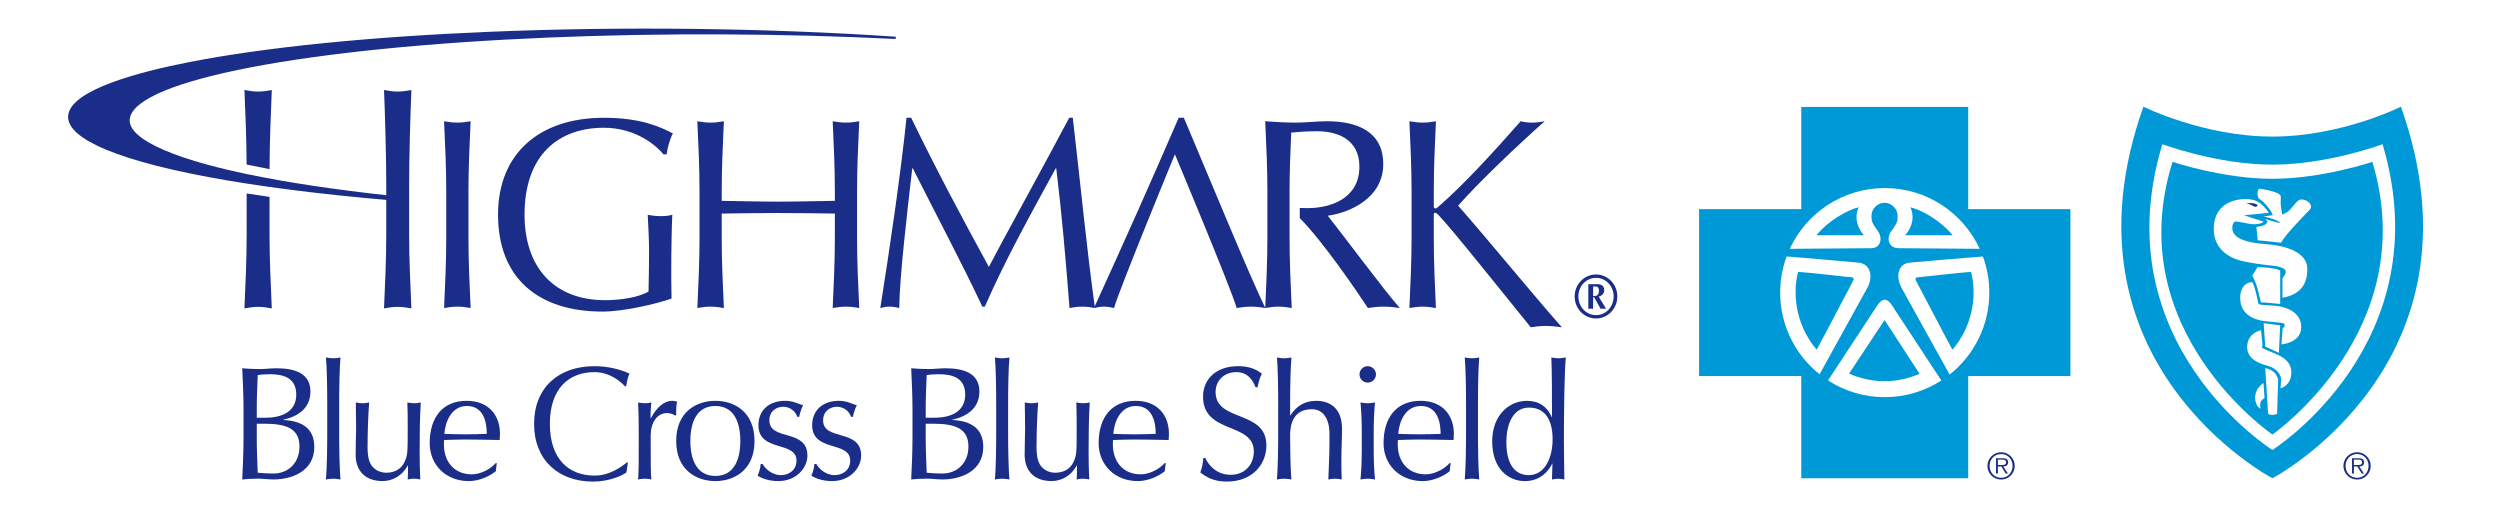<svg width="196" height="40" viewBox="0 0 196 40" fill="none" xmlns="http://www.w3.org/2000/svg">
<g clip-path="url(#clip0_7_370)">
<path d="M154.309 16.394V8.383H141.218V16.394H133.207V29.485H141.218V37.495H154.309V29.485H162.321V16.394H154.309ZM147.765 14.743C151.065 14.743 153.91 16.695 155.208 19.507L148.81 19.458C148.052 19.429 147.883 18.666 148.272 18.13C148.742 17.475 148.773 17.389 148.773 16.91C148.773 16.381 148.291 15.896 147.749 15.896C147.191 15.896 146.723 16.378 146.723 16.91C146.723 17.383 146.768 17.469 147.235 18.13C147.613 18.666 147.446 19.429 146.739 19.458L140.318 19.507C141.619 16.695 144.464 14.743 147.765 14.743ZM139.565 22.941C139.565 21.946 139.744 20.992 140.07 20.108C141.015 20.169 144.854 20.517 145.693 20.589C146.652 20.67 146.879 21.687 146.398 22.566C145.874 23.526 143.069 28.598 142.654 29.346C140.775 27.846 139.565 25.533 139.565 22.941ZM143.318 29.826L147.067 24.114C147.067 24.114 147.412 23.494 147.764 23.494C148.119 23.494 148.46 24.138 148.46 24.138L152.2 29.83C150.922 30.655 149.398 31.137 147.764 31.137C146.124 31.139 144.6 30.654 143.318 29.826ZM152.853 29.365C152.344 28.457 149.554 23.447 149.082 22.566C148.609 21.68 148.778 20.671 149.738 20.589C150.555 20.517 154.483 20.172 155.459 20.108C155.786 20.99 155.962 21.946 155.962 22.94C155.963 25.544 154.745 27.864 152.853 29.365Z" fill="#0099D8"/>
<path d="M146.137 18.447C146.137 18.447 145.168 17.47 145.72 16.25C144.934 16.43 143.368 17.25 142.408 18.447H146.137Z" fill="#0099D8"/>
<path d="M149.357 18.447C149.357 18.447 150.331 17.47 149.774 16.25C150.564 16.43 152.126 17.25 153.089 18.447H149.357Z" fill="#0099D8"/>
<path d="M145.192 22.191C145.328 21.925 145.443 21.75 145.109 21.732C144.695 21.711 141.941 21.369 140.971 21.316C140.833 21.86 140.775 22.325 140.775 22.913C140.775 25.106 141.808 26.732 142.432 27.415C142.801 26.751 144.853 22.828 145.192 22.191Z" fill="#0099D8"/>
<path d="M150.31 22.191C150.171 21.925 150.059 21.75 150.395 21.732C150.806 21.711 153.56 21.369 154.532 21.316C154.67 21.86 154.728 22.325 154.728 22.913C154.728 25.106 153.695 26.732 153.07 27.415C152.699 26.751 150.648 22.828 150.31 22.191Z" fill="#0099D8"/>
<path d="M147.75 25.089L144.965 29.295C145.747 29.626 146.673 29.885 147.743 29.885C148.799 29.885 149.69 29.642 150.497 29.31L147.75 25.089Z" fill="#0099D8"/>
<path d="M155.814 36.523C155.814 35.935 156.294 35.455 156.888 35.455C157.478 35.455 157.957 35.935 157.957 36.523C157.957 37.118 157.478 37.597 156.888 37.597C156.294 37.598 155.814 37.119 155.814 36.523ZM157.787 36.523C157.787 36.005 157.407 35.598 156.889 35.598C156.366 35.598 155.984 36.005 155.984 36.523C155.984 37.049 156.366 37.458 156.889 37.458C157.407 37.458 157.787 37.049 157.787 36.523ZM157.421 37.123H157.245L156.903 36.573H156.634V37.123H156.488V35.928H157.012C157.328 35.928 157.435 36.046 157.435 36.245C157.435 36.48 157.27 36.568 157.06 36.573L157.421 37.123ZM156.858 36.455C157.028 36.455 157.275 36.484 157.275 36.243C157.275 36.054 157.124 36.033 156.976 36.033H156.634V36.455H156.858Z" fill="#192D89"/>
<path d="M188.232 8.364C188.232 8.364 183.576 10.707 178.16 10.707C172.742 10.707 168.043 8.364 168.043 8.364C160.903 28.465 178.16 37.495 178.16 37.495C178.16 37.495 195.372 28.465 188.232 8.364ZM178.158 35.278C178.158 35.278 164.79 26.9 169.53 11.307C169.53 11.307 173.829 12.908 178.161 12.908C182.496 12.908 186.794 11.307 186.794 11.307C191.436 26.9 178.158 35.278 178.158 35.278Z" fill="#0099D8"/>
<path d="M176.813 16.214C176.964 16.226 177.002 16.076 177.002 16.076C176.735 15.848 176.081 15.936 176.081 15.936C176.421 15.974 176.682 16.204 176.813 16.214Z" fill="#192D89"/>
<path d="M185.994 12.689C185.994 12.689 182.059 14.017 178.16 14.017C174.26 14.017 170.328 12.689 170.328 12.689C166.166 25.89 178.158 34.068 178.158 34.068C178.158 34.068 189.958 25.89 185.994 12.689ZM177.23 32.048C177.23 32.048 176.844 31.87 176.806 31.278C176.75 30.434 177.458 30.03 177.458 30.03L177.538 31.205C177.313 31.361 177.105 31.518 177.23 32.048ZM178.525 32.443C178.525 32.443 178.357 32.53 178.158 32.527C177.942 32.526 177.821 32.443 177.821 32.443L177.596 28.864C177.596 28.864 177.929 28.889 178.273 29.175C178.485 29.353 178.61 29.731 178.61 29.731L178.525 32.443ZM178.796 30.445L178.836 29.709C178.834 29.492 178.606 28.935 177.871 28.701C177.52 28.592 176.177 28.334 176.177 27.207C176.177 26.082 177.266 25.89 177.266 25.89C177.266 25.89 177.378 26.907 177.378 27.096C177.378 27.131 177.381 27.104 177.328 27.199C177.265 27.304 177.905 27.511 178.195 27.65C178.44 27.767 179.629 28.112 179.641 29.158C179.653 30.246 178.796 30.445 178.796 30.445ZM177.47 25.336L178.766 25.505L178.664 27.659L177.595 27.171L177.47 25.336ZM178.864 27.002L178.963 25.705C179.161 25.705 179.147 25.379 179.004 25.338C178.842 25.289 177.819 25.218 177.481 25.169C177.087 25.114 175.791 24.87 175.648 23.618C175.53 22.572 176.081 22.131 176.536 22.119C176.677 22.115 176.928 23.114 177.031 23.702C177.067 23.897 177.168 23.872 177.37 23.899C177.485 23.914 178.189 23.955 178.471 23.982C178.752 24.011 180.417 24.239 180.417 25.648C180.416 26.889 178.864 27.002 178.864 27.002ZM177.002 20.937C177.002 20.937 178.482 20.979 178.767 21.219V23.829C178.767 23.829 177.481 23.703 177.257 23.703C177.257 23.703 177.084 22.97 176.976 22.573C176.864 22.157 176.579 21.587 176.579 21.587L177.002 20.937ZM178.944 23.343L178.948 21.785C179.559 21.148 178.977 20.909 178.131 20.825C177.285 20.74 176.43 20.609 175.825 20.476C175.295 20.358 173.489 19.837 173.56 17.835C173.639 15.697 175.62 15.592 176.128 15.605C176.75 15.623 177.043 15.833 177.152 15.899C177.432 16.064 177.885 16.682 177.885 16.682C177.885 16.682 176.838 16.795 175.931 16.875L177.458 17.376C177.406 17.514 176.926 17.606 176.587 17.576C176.249 17.549 175.564 17.382 175.253 17.354C175.253 17.354 175.052 17.447 175.017 17.749C174.872 19.054 177.229 19.083 178.158 19.193C179.102 19.306 180.904 19.733 180.894 21.104C180.885 22.359 180.299 23.098 178.944 23.343ZM181.051 16.477C180.633 16.909 179.122 18.447 178.836 19.032C178.836 19.032 177.761 18.901 177.002 18.837L176.9 17.79C177.379 17.739 177.747 17.613 177.771 17.336C177.669 17.234 177.582 17.184 177.582 17.184L177.72 17.209C177.72 17.209 179.108 17.651 178.681 17.386C178.258 17.123 177.47 16.971 177.47 16.971L178.189 16.869L178.039 16.552C178.039 16.552 177.532 15.784 177.104 15.582C176.982 15.525 176.879 14.747 177.216 14.8C178.654 15.026 178.755 15.291 178.755 15.291C178.869 15.354 178.79 15.62 178.806 15.985C178.819 16.288 178.93 16.83 178.93 16.83C178.93 16.83 179.3 16.678 179.485 16.489C179.702 16.275 180.015 15.819 180.231 15.695C180.624 15.468 181.52 15.999 181.051 16.477Z" fill="#0099D8"/>
<path d="M183.723 36.523C183.723 35.935 184.203 35.455 184.796 35.455C185.388 35.455 185.864 35.935 185.864 36.523C185.864 37.118 185.388 37.597 184.796 37.597C184.203 37.598 183.723 37.119 183.723 36.523ZM185.695 36.523C185.695 36.005 185.317 35.598 184.797 35.598C184.274 35.598 183.893 36.005 183.893 36.523C183.893 37.049 184.274 37.458 184.797 37.458C185.317 37.458 185.695 37.049 185.695 36.523ZM185.331 37.123H185.157L184.814 36.573H184.545V37.123H184.398V35.928H184.922C185.239 35.928 185.344 36.046 185.344 36.245C185.344 36.48 185.182 36.568 184.97 36.573L185.331 37.123ZM184.768 36.455C184.938 36.455 185.187 36.484 185.187 36.243C185.187 36.054 185.033 36.033 184.888 36.033H184.544V36.455H184.768Z" fill="#192D89"/>
<path d="M34.986 15.002C34.986 13.178 34.901 11.331 34.816 9.506C35.177 9.571 35.517 9.613 35.856 9.613C36.196 9.613 36.535 9.571 36.897 9.506C36.812 11.331 36.727 13.178 36.727 15.002V18.652C36.727 20.477 36.812 22.324 36.897 24.148C36.536 24.084 36.196 24.041 35.856 24.041C35.517 24.041 35.177 24.084 34.816 24.148C34.901 22.324 34.986 20.477 34.986 18.652V15.002Z" fill="#192D89"/>
<path d="M52.011 12.096C51.14 11.055 49.486 10.016 47.342 10.016C43.819 10.016 41.124 12.117 41.124 16.827C41.124 20.987 43.458 23.535 47.449 23.535C48.659 23.535 50.123 23.301 50.844 22.855C50.865 22.006 50.887 20.614 50.887 19.745C50.887 18.747 50.824 17.729 50.781 16.837C51.057 16.903 51.46 16.944 51.799 16.944C52.119 16.944 52.435 16.924 52.711 16.837C52.668 17.473 52.626 19.396 52.626 21.689C52.626 22.241 52.648 22.836 52.648 23.408C51.438 23.832 48.892 24.428 47.236 24.428C42.185 24.428 39.046 21.795 39.046 16.829C39.046 12.013 42.312 9.234 47.342 9.234C50.206 9.234 51.757 9.935 52.754 10.464C52.54 10.845 52.328 11.568 52.265 12.099H52.011V12.096Z" fill="#192D89"/>
<path d="M65.453 15.002C65.453 13.178 65.368 11.331 65.283 9.506C65.644 9.571 65.984 9.613 66.323 9.613C66.665 9.613 67.003 9.571 67.364 9.506C67.277 11.331 67.194 13.178 67.194 15.002V18.652C67.194 20.477 67.278 22.324 67.364 24.148C67.003 24.084 66.663 24.041 66.323 24.041C65.984 24.041 65.644 24.084 65.283 24.148C65.368 22.324 65.453 20.477 65.453 18.652V16.743C63.968 16.722 62.504 16.7 61.018 16.7C59.532 16.7 58.069 16.722 56.582 16.743V18.652C56.582 20.477 56.667 22.324 56.752 24.148C56.393 24.084 56.052 24.041 55.712 24.041C55.372 24.041 55.034 24.084 54.672 24.148C54.758 22.324 54.842 20.477 54.842 18.652V15.002C54.842 13.178 54.758 11.331 54.672 9.506C55.034 9.571 55.372 9.613 55.712 9.613C56.052 9.613 56.392 9.571 56.752 9.506C56.667 11.331 56.582 13.178 56.582 15.002V15.746C58.069 15.767 59.533 15.809 61.018 15.809C62.504 15.809 63.968 15.766 65.453 15.746V15.002Z" fill="#192D89"/>
<path d="M71.435 9.231C73.365 13.219 75.36 16.955 77.526 20.923C78.376 19.268 81.748 13.157 83.829 9.231H84.106C84.742 14.663 85.168 19.289 85.845 24.148C85.506 24.083 85.187 24.041 84.847 24.041C84.51 24.041 84.19 24.083 83.85 24.148C83.553 20.349 83.255 16.826 82.811 13.197H82.767C80.837 16.743 78.883 20.223 77.208 24.042H77.017C75.36 20.519 73.409 16.87 71.563 13.197H71.52C71.118 16.7 70.523 21.749 70.501 24.148C70.247 24.083 70.013 24.041 69.758 24.041C69.503 24.041 69.27 24.083 69.016 24.148C69.758 19.457 70.606 13.729 71.072 9.231H71.435Z" fill="#192D89"/>
<path d="M110.667 18.652V15.002C110.667 13.178 110.581 11.331 110.498 9.506C110.858 9.571 111.199 9.613 111.538 9.613C111.876 9.613 112.217 9.571 112.576 9.506C112.492 11.331 112.409 13.178 112.409 15.002V16.169C112.409 16.297 112.449 16.341 112.534 16.341C112.618 16.341 112.662 16.297 112.831 16.15C114.806 14.431 117.225 11.776 119.219 9.506C119.495 9.571 119.793 9.613 120.089 9.613C120.428 9.613 120.768 9.571 121.107 9.506C119.155 11.226 115.844 14.366 114.318 16.126C116.587 18.694 120.051 22.945 122.45 25.66C122.028 25.596 121.601 25.554 121.176 25.554C120.796 25.554 120.392 25.596 120.011 25.66C117.995 23.179 113.679 17.76 112.768 16.85C112.641 16.722 112.575 16.679 112.511 16.679C112.449 16.679 112.408 16.743 112.408 16.808V18.652C112.408 20.477 112.491 22.324 112.575 24.148C112.215 24.084 111.875 24.041 111.537 24.041C111.197 24.041 110.857 24.084 110.497 24.148C110.581 22.324 110.667 20.477 110.667 18.652Z" fill="#192D89"/>
<path d="M104.096 16.912C105.707 16.699 108.446 15.596 108.446 12.859C108.446 10.334 106.432 9.506 104.032 9.506C103.225 9.506 102.419 9.612 101.612 9.612C100.807 9.612 100.002 9.57 99.193 9.506C99.278 11.331 99.363 13.178 99.363 15.002V18.651C99.363 20.472 99.28 22.312 99.195 24.133C98.062 21.845 94.89 14.144 92.814 9.231H92.411C90.245 14.239 88.039 19.184 85.769 24.148C86.045 24.083 86.3 24.041 86.554 24.041C86.809 24.041 87.063 24.083 87.34 24.148C87.701 22.811 92.112 12.096 92.112 12.096C92.112 12.096 96.549 22.683 96.953 24.148C97.332 24.083 97.696 24.041 98.075 24.041C98.456 24.041 98.814 24.083 99.192 24.146C99.192 24.148 99.192 24.148 99.192 24.148C99.194 24.148 99.194 24.148 99.196 24.148C99.197 24.148 99.199 24.148 99.2 24.148C99.2 24.148 99.2 24.148 99.2 24.146C99.557 24.083 99.895 24.041 100.232 24.041C100.572 24.041 100.91 24.083 101.271 24.148C101.186 22.324 101.101 20.477 101.101 18.651V15.002C101.101 13.474 101.165 11.946 101.23 10.397C101.674 10.354 102.31 10.291 103.287 10.291C104.731 10.291 106.577 10.841 106.577 13.07C106.577 15.595 104.264 16.317 102.523 16.317C102.264 16.317 102.02 16.313 101.903 16.299V17.103H101.908C103.734 18.95 106.394 22.853 107.242 24.148C107.646 24.083 108.071 24.041 108.476 24.041C108.899 24.041 109.325 24.083 109.748 24.148C108.518 22.77 105.134 18.206 104.096 16.912Z" fill="#192D89"/>
<path d="M38.426 2.491C28.914 2.884 20.744 3.709 14.796 4.877C10.713 5.679 5.762 7.034 5.364 8.927C5.19 9.765 5.924 10.593 7.551 11.389C11.305 13.223 19.495 14.755 30.61 15.701L30.618 15.612L30.631 15.527C30.632 15.527 30.633 15.527 30.635 15.527L30.644 15.438L30.654 15.347C21.824 14.389 15.466 13.056 12.276 11.496C10.732 10.744 10.032 9.982 10.187 9.235C10.811 6.26 24.029 3.731 43.078 2.941C51.944 2.575 61.329 2.615 70.218 3.057L70.228 2.877C60.138 2.197 48.842 2.058 38.426 2.491Z" fill="#192D89"/>
<path d="M32.077 14.479C32.077 12.345 32.165 9.188 32.253 7.055C31.879 7.128 31.53 7.179 31.179 7.179C30.83 7.179 30.479 7.129 30.108 7.055C30.195 9.189 30.282 12.346 30.282 14.479V18.354C30.282 20.488 30.195 22.045 30.108 24.18C30.479 24.107 30.828 24.058 31.179 24.058C31.531 24.058 31.88 24.107 32.253 24.18C32.165 22.045 32.077 20.487 32.077 18.354V14.479Z" fill="#192D89"/>
<path d="M21.133 15.436C20.521 15.348 19.921 15.259 19.338 15.166C19.338 15.192 19.338 18.354 19.338 18.354C19.338 20.488 19.251 22.045 19.163 24.18C19.535 24.107 19.885 24.057 20.235 24.057C20.585 24.057 20.936 24.107 21.308 24.18C21.221 22.045 21.132 20.487 21.132 18.354V15.436H21.133Z" fill="#192D89"/>
<path d="M19.164 7.055C19.244 8.975 19.32 10.812 19.335 12.899C19.912 13.022 20.512 13.143 21.134 13.261C21.14 11.139 21.224 9.088 21.309 7.055C20.937 7.128 20.586 7.179 20.236 7.179C19.886 7.179 19.535 7.128 19.164 7.055Z" fill="#192D89"/>
<path d="M19.093 32.133C19.093 31.046 19.043 29.947 18.991 28.873C19.434 28.91 19.89 28.936 20.331 28.936C20.774 28.936 21.228 28.873 21.671 28.873C23.111 28.873 24.338 29.263 24.338 30.691C24.338 31.929 23.479 32.625 22.214 32.902V32.926C23.718 33.002 24.641 33.608 24.641 35.049C24.641 36.919 22.91 37.59 21.443 37.59C21.038 37.59 20.622 37.526 20.217 37.526C19.815 37.526 19.396 37.55 18.991 37.59C19.043 36.49 19.093 35.39 19.093 34.304V32.133ZM20.813 32.751C22 32.751 23.227 32.335 23.227 30.933C23.227 29.568 22.127 29.34 21.167 29.34C20.737 29.34 20.445 29.364 20.206 29.404C20.182 30.2 20.131 31.008 20.131 31.805V32.751H20.813ZM20.13 34.507C20.13 35.354 20.18 36.213 20.205 37.061C20.522 37.098 20.988 37.124 21.443 37.124C22.531 37.124 23.479 36.365 23.479 35.001C23.479 33.56 22.379 33.219 20.7 33.219H20.131V34.507H20.13Z" fill="#192D89"/>
<path d="M25.656 31.666C25.656 30.503 25.632 28.873 25.554 28.025C25.745 28.063 25.933 28.09 26.122 28.09C26.313 28.09 26.503 28.064 26.692 28.025C26.618 28.873 26.592 30.502 26.592 31.666V33.952C26.592 35.113 26.618 36.744 26.692 37.593C26.504 37.554 26.313 37.529 26.122 37.529C25.933 37.529 25.745 37.553 25.554 37.593C25.631 36.744 25.656 35.114 25.656 33.952V31.666Z" fill="#192D89"/>
<path d="M27.92 33.56C27.92 32.966 27.909 32.26 27.895 31.552C28.07 31.589 28.262 31.616 28.425 31.616C28.59 31.616 28.768 31.59 28.943 31.552C28.868 32.538 28.817 33.825 28.817 35.065C28.817 35.936 28.994 36.354 29.21 36.594C29.451 36.858 29.803 37.061 30.296 37.061C31.003 37.061 31.485 36.707 31.698 36.251C31.952 35.708 31.965 35.607 31.965 33.624C31.965 32.941 31.965 32.157 31.938 31.551C32.116 31.588 32.28 31.614 32.468 31.614C32.659 31.614 32.823 31.589 32.988 31.551C32.912 32.863 32.9 34.051 32.9 35.391C32.9 36.136 32.913 36.882 32.949 37.591C32.786 37.553 32.621 37.527 32.456 37.527C32.291 37.527 32.127 37.551 31.965 37.591C31.989 37.223 31.989 36.857 31.989 36.503H31.965C31.535 37.286 30.789 37.716 29.993 37.716C28.68 37.716 27.881 36.957 27.881 35.643C27.881 34.761 27.92 34.179 27.92 33.56Z" fill="#192D89"/>
<path d="M36.582 31.424C38.351 31.424 39.197 32.602 39.197 34.002C39.197 34.167 39.184 34.331 39.173 34.496C38.262 34.482 37.367 34.457 36.47 34.457C35.912 34.457 35.37 34.482 34.813 34.496C34.801 34.622 34.801 34.736 34.801 34.85C34.801 36.163 35.586 37.188 36.988 37.188C37.657 37.188 38.44 36.795 38.883 36.29L38.946 36.329L38.87 36.947C38.363 37.354 37.541 37.718 36.759 37.718C34.94 37.718 33.688 36.429 33.688 34.749C33.688 32.7 34.726 31.424 36.582 31.424ZM34.838 34.016C35.356 34.029 35.95 34.052 36.482 34.052C37.036 34.052 37.632 34.029 38.163 34.016C38.163 33.118 37.923 31.83 36.608 31.83C35.37 31.83 34.902 33.105 34.838 34.016Z" fill="#192D89"/>
<path d="M49.112 37.035C48.798 37.287 47.749 37.757 46.486 37.757C43.818 37.757 41.873 36.101 41.873 33.233C41.873 30.364 43.818 28.708 46.61 28.708C47.696 28.708 48.67 28.975 49.353 29.289C49.225 29.518 49.138 30.011 49.087 30.276L49.011 30.3C48.659 29.909 47.799 29.175 46.611 29.175C44.628 29.175 43.11 30.425 43.11 33.232C43.11 36.036 44.628 37.286 46.611 37.286C47.812 37.286 48.696 36.607 49.176 36.239L49.226 36.288L49.112 37.035Z" fill="#192D89"/>
<path d="M52.921 32.587C52.833 32.486 52.554 32.385 52.303 32.385C51.495 32.385 51.014 33.155 51.014 34.143C51.014 36.34 51.014 37.009 51.064 37.592C50.899 37.553 50.724 37.528 50.559 37.528C50.381 37.528 50.216 37.552 50.027 37.592C50.078 36.971 50.078 35.986 50.078 34.571V34.167C50.078 33.508 50.078 32.636 50.027 31.552C50.216 31.589 50.381 31.615 50.559 31.615C50.724 31.615 50.9 31.59 51.064 31.552C51.001 32.157 51.001 32.461 51.001 32.777L51.025 32.79C51.506 31.879 52.113 31.424 52.694 31.424C52.845 31.424 52.935 31.439 53.097 31.501C53.01 31.702 53.01 32.181 53.01 32.524L52.921 32.587Z" fill="#192D89"/>
<path d="M56.084 31.424C57.549 31.424 59.154 32.272 59.154 34.571C59.154 36.871 57.548 37.717 56.084 37.717C54.618 37.717 53.014 36.871 53.014 34.571C53.014 32.272 54.618 31.424 56.084 31.424ZM56.084 37.313C57.574 37.313 58.042 35.985 58.042 34.571C58.042 33.155 57.574 31.83 56.084 31.83C54.594 31.83 54.125 33.156 54.125 34.571C54.124 35.986 54.593 37.313 56.084 37.313Z" fill="#192D89"/>
<path d="M59.791 36.378C59.968 36.721 60.512 37.25 61.219 37.25C61.85 37.25 62.445 36.858 62.445 36.112C62.445 34.546 59.461 35.468 59.461 33.333C59.461 32.233 60.22 31.424 61.56 31.424C62.178 31.424 62.571 31.653 62.961 31.777C62.822 32.019 62.682 32.487 62.658 32.675H62.507C62.38 32.271 61.962 31.89 61.393 31.89C60.901 31.89 60.32 32.208 60.32 32.955C60.32 34.596 63.302 33.585 63.302 35.721C63.302 36.683 62.43 37.717 61.027 37.717C60.257 37.717 59.75 37.503 59.396 37.301C59.498 37.086 59.637 36.63 59.637 36.378H59.791Z" fill="#192D89"/>
<path d="M64.002 36.378C64.18 36.721 64.723 37.25 65.429 37.25C66.062 37.25 66.656 36.858 66.656 36.112C66.656 34.546 63.673 35.468 63.673 33.333C63.673 32.233 64.432 31.424 65.771 31.424C66.39 31.424 66.783 31.653 67.174 31.777C67.034 32.019 66.896 32.487 66.871 32.675H66.719C66.593 32.271 66.177 31.89 65.606 31.89C65.114 31.89 64.532 32.208 64.532 32.955C64.532 34.596 67.515 33.585 67.515 35.721C67.515 36.683 66.642 37.717 65.241 37.717C64.471 37.717 63.964 37.503 63.611 37.301C63.71 37.086 63.849 36.63 63.849 36.378H64.002Z" fill="#192D89"/>
<path d="M71.539 32.133C71.539 31.046 71.489 29.947 71.438 28.873C71.882 28.91 72.336 28.936 72.779 28.936C73.221 28.936 73.677 28.873 74.118 28.873C75.559 28.873 76.785 29.263 76.785 30.691C76.785 31.929 75.925 32.625 74.662 32.902V32.926C76.165 33.002 77.087 33.608 77.087 35.049C77.087 36.919 75.356 37.59 73.89 37.59C73.486 37.59 73.069 37.526 72.664 37.526C72.26 37.526 71.843 37.55 71.438 37.59C71.489 36.49 71.539 35.39 71.539 34.304V32.133ZM73.26 32.751C74.448 32.751 75.673 32.335 75.673 30.933C75.673 29.568 74.574 29.34 73.614 29.34C73.182 29.34 72.892 29.364 72.653 29.404C72.627 30.2 72.577 31.008 72.577 31.805V32.751H73.26ZM72.577 34.507C72.577 35.354 72.627 36.213 72.653 37.061C72.97 37.098 73.437 37.124 73.89 37.124C74.977 37.124 75.925 36.365 75.925 35.001C75.925 33.56 74.825 33.219 73.145 33.219H72.576V34.507H72.577Z" fill="#192D89"/>
<path d="M78.102 31.666C78.102 30.503 78.077 28.873 78.001 28.025C78.191 28.063 78.38 28.09 78.57 28.09C78.758 28.09 78.948 28.064 79.139 28.025C79.063 28.873 79.036 30.502 79.036 31.666V33.952C79.036 35.113 79.063 36.744 79.139 37.593C78.949 37.554 78.758 37.529 78.57 37.529C78.379 37.529 78.191 37.553 78.001 37.593C78.077 36.744 78.102 35.114 78.102 33.952V31.666Z" fill="#192D89"/>
<path d="M80.369 33.56C80.369 32.966 80.356 32.26 80.343 31.552C80.52 31.589 80.711 31.616 80.874 31.616C81.037 31.616 81.214 31.59 81.392 31.552C81.317 32.538 81.265 33.825 81.265 35.065C81.265 35.936 81.442 36.354 81.657 36.594C81.898 36.858 82.251 37.061 82.743 37.061C83.45 37.061 83.932 36.707 84.146 36.251C84.399 35.708 84.412 35.607 84.412 33.624C84.412 32.941 84.411 32.157 84.385 31.551C84.562 31.588 84.727 31.614 84.917 31.614C85.105 31.614 85.27 31.589 85.434 31.551C85.358 32.863 85.347 34.051 85.347 35.391C85.347 36.136 85.359 36.882 85.398 37.591C85.233 37.553 85.069 37.527 84.905 37.527C84.741 37.527 84.576 37.551 84.413 37.591C84.436 37.223 84.436 36.857 84.436 36.503H84.413C83.983 37.286 83.238 37.716 82.439 37.716C81.126 37.716 80.331 36.957 80.331 35.643C80.332 34.761 80.369 34.179 80.369 33.56Z" fill="#192D89"/>
<path d="M89.029 31.424C90.798 31.424 91.644 32.602 91.644 34.002C91.644 34.167 91.632 34.331 91.619 34.496C90.709 34.482 89.811 34.457 88.915 34.457C88.359 34.457 87.816 34.482 87.259 34.496C87.247 34.622 87.247 34.736 87.247 34.85C87.247 36.163 88.031 37.188 89.433 37.188C90.104 37.188 90.886 36.795 91.329 36.29L91.392 36.329L91.316 36.947C90.811 37.354 89.99 37.718 89.207 37.718C87.388 37.718 86.134 36.429 86.134 34.749C86.133 32.7 87.171 31.424 89.029 31.424ZM87.284 34.016C87.803 34.029 88.398 34.052 88.927 34.052C89.482 34.052 90.079 34.029 90.608 34.016C90.608 33.118 90.366 31.83 89.053 31.83C87.815 31.83 87.347 33.105 87.284 34.016Z" fill="#192D89"/>
<path d="M94.495 35.911C94.775 36.504 95.405 37.224 96.493 37.224C97.616 37.224 98.3 36.403 98.3 35.392C98.3 33.068 94.319 34.067 94.319 31.096C94.319 29.695 95.38 28.708 97.061 28.708C97.855 28.708 98.425 28.897 98.931 29.301C98.778 29.592 98.689 29.884 98.59 30.363H98.436C98.261 29.896 97.882 29.175 96.933 29.175C95.984 29.175 95.303 29.82 95.303 30.743C95.303 33.105 99.285 32.12 99.285 34.913C99.285 36.454 98.134 37.756 96.188 37.756C95.138 37.756 94.546 37.389 94.102 37.034C94.253 36.645 94.291 36.391 94.342 35.911H94.495Z" fill="#192D89"/>
<path d="M100.211 31.666C100.211 30.503 100.186 28.873 100.113 28.025C100.3 28.063 100.489 28.09 100.68 28.09C100.87 28.09 101.057 28.064 101.247 28.025C101.173 28.873 101.146 30.503 101.146 31.601V32.562H101.171C101.638 31.841 102.283 31.424 103.194 31.424C104.129 31.424 105.215 31.878 105.215 33.624C105.215 34.343 105.165 35.1 105.165 35.96C105.165 36.516 105.165 37.047 105.189 37.593C104.999 37.554 104.835 37.529 104.657 37.529C104.48 37.529 104.318 37.553 104.142 37.593C104.167 36.669 104.229 35.747 104.229 34.773V34.002C104.229 32.763 103.684 32.083 102.852 32.083C101.677 32.083 101.145 32.842 101.145 34.156C101.145 35.114 101.17 36.745 101.245 37.593C101.056 37.554 100.869 37.529 100.679 37.529C100.488 37.529 100.299 37.553 100.112 37.593C100.185 36.744 100.21 35.114 100.21 33.952V31.666H100.211Z" fill="#192D89"/>
<path d="M106.763 33.914C106.763 33.156 106.738 32.273 106.662 31.553C106.853 31.59 107.039 31.616 107.23 31.616C107.419 31.616 107.61 31.591 107.801 31.553C107.725 32.273 107.699 33.156 107.699 33.914V35.228C107.699 35.987 107.724 36.871 107.801 37.593C107.61 37.554 107.419 37.529 107.23 37.529C107.039 37.529 106.853 37.553 106.662 37.593C106.737 36.871 106.763 35.987 106.763 35.228V33.914ZM107.23 28.708C107.584 28.708 107.876 28.999 107.876 29.352C107.876 29.706 107.584 29.997 107.23 29.997C106.877 29.997 106.585 29.706 106.585 29.352C106.585 28.999 106.877 28.708 107.23 28.708Z" fill="#192D89"/>
<path d="M111.366 31.424C113.135 31.424 113.981 32.602 113.981 34.002C113.981 34.167 113.968 34.331 113.957 34.496C113.047 34.482 112.149 34.457 111.252 34.457C110.696 34.457 110.152 34.482 109.598 34.496C109.583 34.622 109.583 34.736 109.583 34.85C109.583 36.163 110.368 37.188 111.772 37.188C112.44 37.188 113.224 36.795 113.666 36.29L113.728 36.329L113.653 36.947C113.149 37.354 112.326 37.718 111.544 37.718C109.725 37.718 108.471 36.429 108.471 34.749C108.471 32.7 109.507 31.424 111.366 31.424ZM109.622 34.016C110.142 34.029 110.734 34.052 111.265 34.052C111.821 34.052 112.415 34.029 112.945 34.016C112.945 33.118 112.705 31.83 111.392 31.83C110.152 31.83 109.685 33.105 109.622 34.016Z" fill="#192D89"/>
<path d="M114.938 31.666C114.938 30.503 114.912 28.873 114.836 28.025C115.025 28.063 115.216 28.09 115.405 28.09C115.594 28.09 115.782 28.064 115.973 28.025C115.898 28.873 115.873 30.502 115.873 31.666V33.952C115.873 35.113 115.897 36.744 115.973 37.593C115.782 37.554 115.594 37.529 115.405 37.529C115.216 37.529 115.025 37.553 114.836 37.593C114.911 36.744 114.938 35.114 114.938 33.952V31.666Z" fill="#192D89"/>
<path d="M121.711 36.353H121.688C121.437 36.884 120.791 37.718 119.553 37.718C118.276 37.718 116.989 36.783 116.989 34.61C116.989 32.462 118.391 31.425 119.705 31.425C120.639 31.425 121.297 31.867 121.649 32.69H121.676C121.676 31.096 121.676 29.114 121.624 28.027C121.826 28.052 122.017 28.092 122.194 28.092C122.371 28.092 122.547 28.053 122.762 28.027C122.647 29.09 122.61 32.399 122.61 34.56C122.61 35.711 122.635 36.581 122.646 37.594C122.458 37.568 122.309 37.53 122.155 37.53C122.003 37.53 121.852 37.567 121.674 37.594L121.711 36.353ZM119.841 37.251C121.158 37.251 121.725 35.822 121.725 34.445C121.725 32.852 121.082 31.955 119.88 31.955C118.667 31.955 118.099 33.157 118.099 34.687C118.099 36.708 119.02 37.251 119.841 37.251Z" fill="#192D89"/>
<path d="M125.129 21.784C125.908 21.784 126.51 22.439 126.51 23.237C126.51 24.051 125.908 24.706 125.129 24.706C124.349 24.706 123.744 24.051 123.744 23.237C123.744 22.439 124.349 21.784 125.129 21.784ZM125.129 24.969C126.054 24.969 126.798 24.2 126.798 23.237C126.798 22.291 126.054 21.518 125.129 21.518C124.201 21.518 123.453 22.29 123.453 23.237C123.453 24.2 124.201 24.969 125.129 24.969ZM124.524 24.21C124.584 24.205 124.648 24.194 124.712 24.194C124.775 24.194 124.837 24.205 124.9 24.21V23.305H124.986L125.487 24.21C125.56 24.205 125.63 24.194 125.704 24.194C125.775 24.194 125.848 24.205 125.918 24.21L125.813 24.031C125.65 23.772 125.486 23.517 125.337 23.248C125.602 23.19 125.77 23.012 125.77 22.737C125.77 22.449 125.576 22.279 125.241 22.279H124.524V24.21ZM124.899 22.458H125.048C125.201 22.458 125.356 22.474 125.356 22.809C125.356 23.102 125.211 23.237 124.899 23.213V22.458Z" fill="#192D89"/>
</g>
<defs>
<clipPath id="clip0_7_370">
<rect width="185.838" height="36" fill="white" transform="translate(5.081 2)"/>
</clipPath>
</defs>
</svg>
